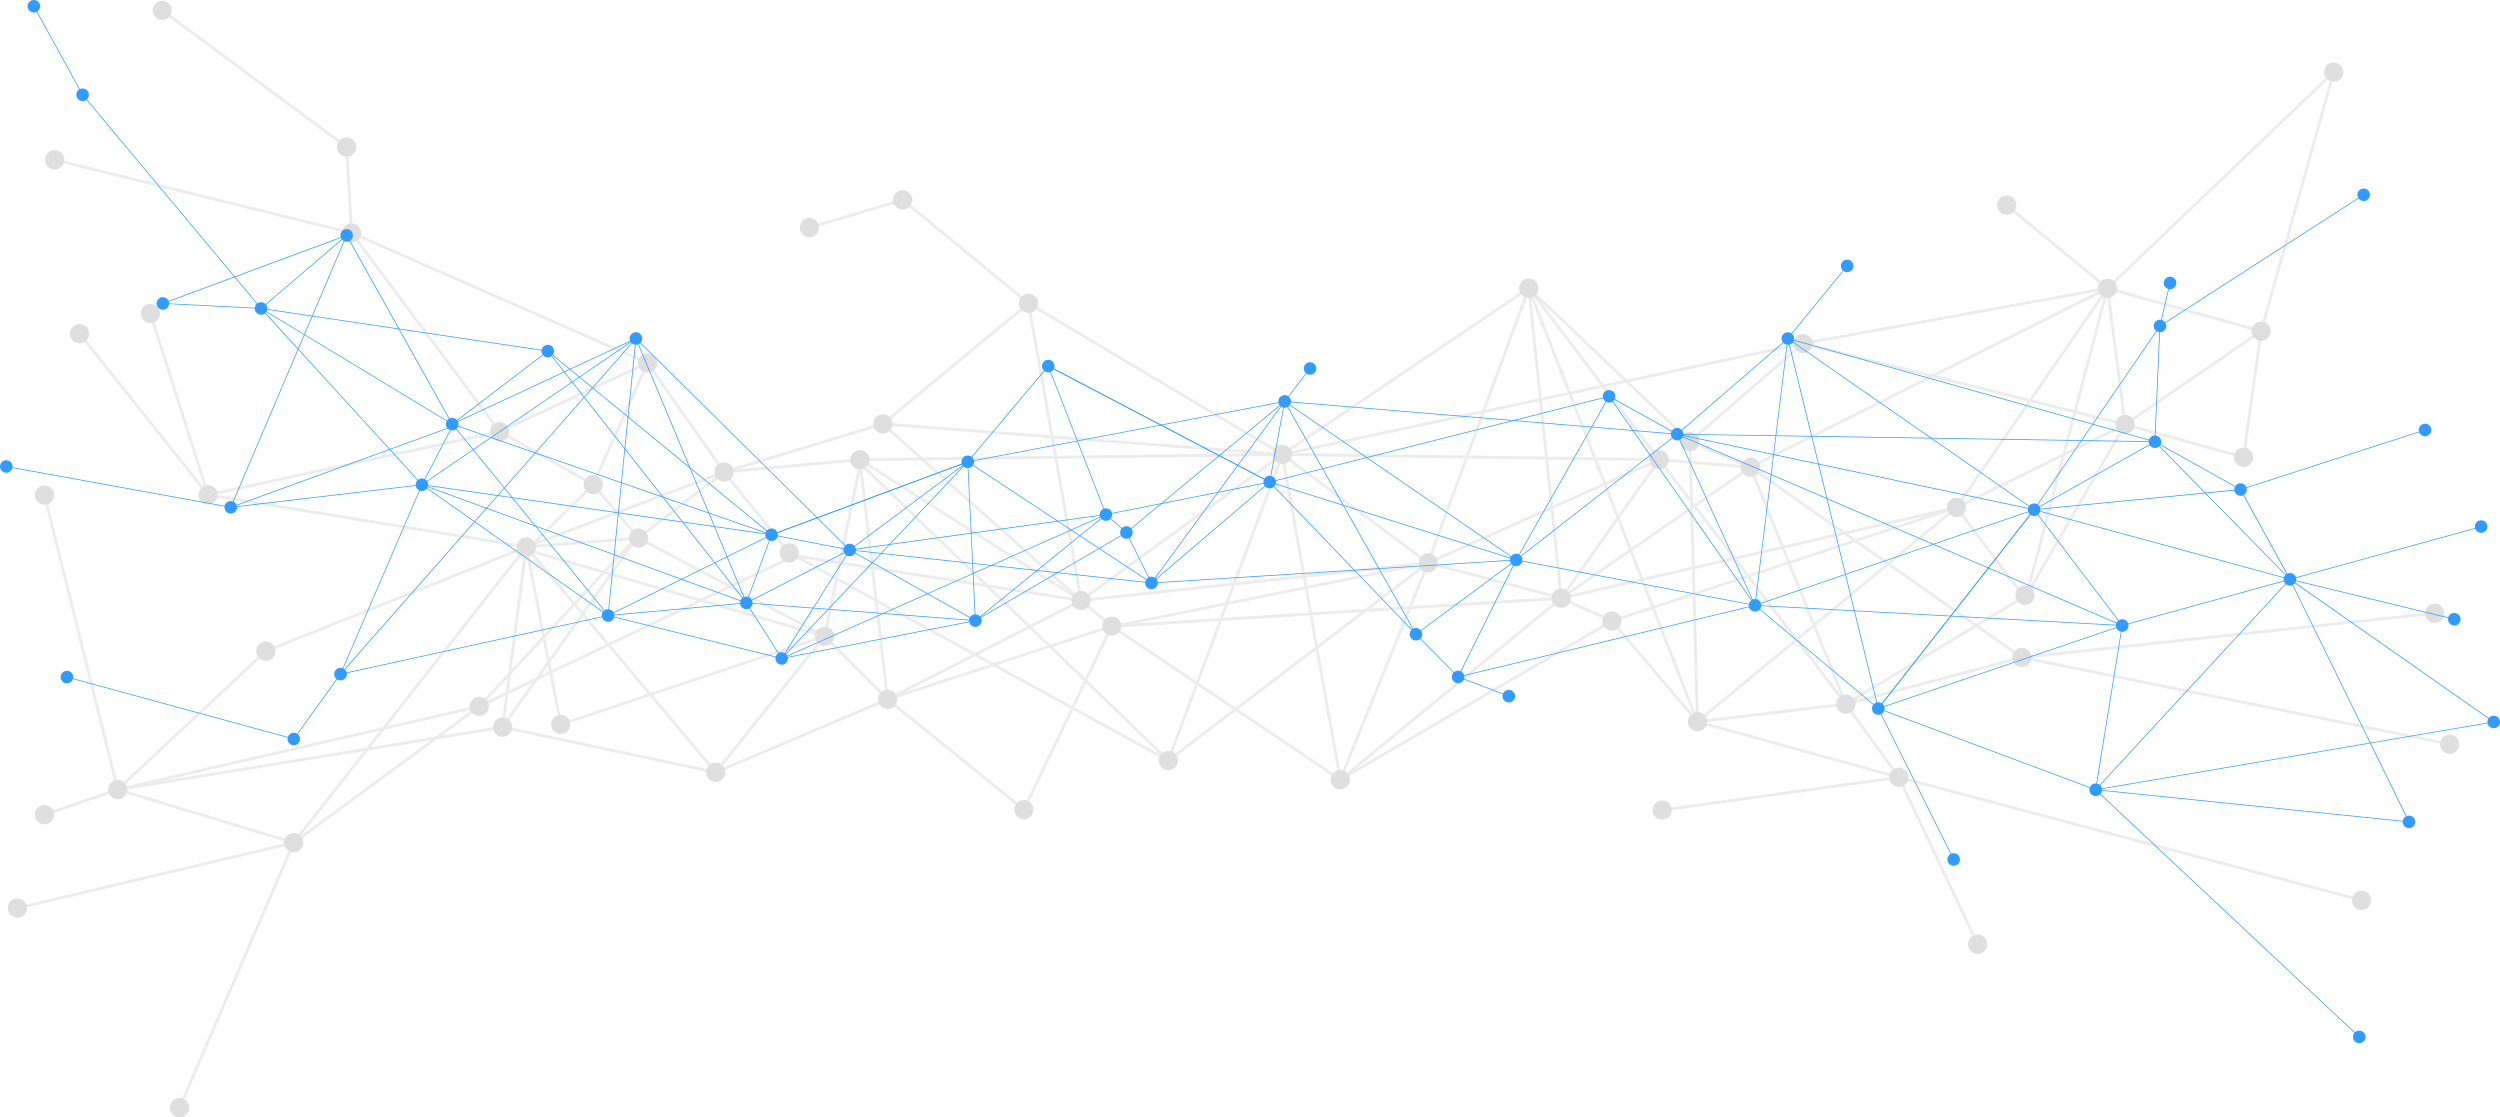 <?xml version="1.0" encoding="UTF-8"?>
<svg id="Layer_2" data-name="Layer 2" xmlns="http://www.w3.org/2000/svg" viewBox="0 0 1853.15 828.22">
  <defs>
    <style>
      .cls-1 {
        fill: #329bff;
      }

      .cls-1, .cls-2, .cls-3 {
        stroke-width: 0px;
      }

      .cls-4 {
        opacity: .6;
      }

      .cls-2 {
        fill: #e1e0e0;
      }

      .cls-3 {
        fill: #cbcaca;
      }
    </style>
  </defs>
  <g id="Camada_1" data-name="Camada 1">
    <g>
      <g class="cls-4">
        <g>
          <polygon class="cls-2" points="86.61 587.31 31.92 367.21 34.03 366.69 87.83 583.2 196.51 481.7 196.7 481.63 389.85 404.33 390.01 404.32 473.54 397.74 612.03 470.87 658.22 517.13 824.23 462.89 993.43 576.59 1157.11 442.12 1195.53 459.45 1195.69 459.63 1258.68 533.86 1368.06 520.82 1498.48 486.29 1498.56 486.28 1804.56 453.48 1804.79 455.64 1498.88 488.43 1368.46 522.96 1368.39 522.97 1257.78 536.16 1194.19 461.23 1157.44 444.66 993.56 579.29 992.89 578.84 823.89 465.29 657.62 519.61 610.6 472.52 473.08 399.96 390.35 406.48 197.7 483.57 86.61 587.31"/>
          <polygon class="cls-2" points="1750.2 668.41 1406.87 577.15 1367.25 522.3 1296.81 347.35 1230.05 341.83 1058.45 418.48 951.07 338.59 866.64 565.26 865.54 564.66 584.47 410.74 584.34 410.57 535.86 350.56 479.63 270.41 369.96 321.3 259.55 173.06 259.53 172.73 255.84 109.59 119.61 8.58 120.91 6.84 257.95 108.45 261.68 172.28 370.65 318.59 480.37 267.67 537.6 349.25 585.89 409.04 865.48 562.15 950.05 335.12 1058.72 415.98 1229.68 339.62 1298.33 345.29 1369.22 521.36 1408.18 575.25 1750.76 666.31 1750.2 668.41"/>
          <path class="cls-2" d="M13.09,674.22l-.5-2.12,204.61-48.45,137.38-100.88,22.13-23.81,12.17-92.66-235.22-38.45-.26-.33-95.24-119.51,1.7-1.35,94.98,119.18,234.32,38.3.72-5.52,1.03,5.3,145.4-55.07,117.54-35.59,108.46-89.78,188.43,112.21,148.1-31.55,33.99-92.8,55.99,73.63,147.75-31.48.24.06,238.24,59.89,102.44-70.24-13.54,97.15-88.17-24.46-74.65,129.44-51.04-67.67-192.9,159.6-4.24-158.76-100.13,69.27,75.68-107.03-40.58-53.36-87.46,18.63-40.87,111.58-66.52,164.24-43.43-243.89-308.6,3.85,160.91,102.41,23.44,19.58-66.05,138.11-101.61-82.28-130.7,55.54,81.06-101.33-193.29,64.57-8.72-44.92-35.2,49.73,5.33-40.54-20.27,21.78-137.82,101.2-.22.05-204.83,48.5ZM658.1,517.12l.51.41,99.98,80.96,64.13-134.1-22.04-18.41-166.95-106.25,312.97-3.91-184.17-109.67-107.62,89.08-.21.06-117.67,35.63-145.68,55.18,12.39,63.8,68.79-74.01,1.68,1.37-66.37,93.77,8.65,44.53,197.93-66.12-80.28,100.35,123.97-52.68ZM951.82,337.7l42.09,236.34,63.67-157.21,40.39-110.26-146.15,31.14ZM378.78,499.94l-4.58,34.86,31.32-44.26-3.11-16.02-23.63,25.43ZM1255.1,377.03l4.15,155.72,191.22-158.2,50.44,66.86,72.71-126.08-237.07-59.6-146.25,31.16,40.92,53.81-69.5,98.29,91.18-63.09-1.34-50.23,48.26,20.41-44.71,30.94ZM390.31,412.18l-11.04,84.04,22.63-24.35-11.59-59.69ZM404.24,472.54l3.02,15.54,55.73-78.75-58.75,63.21ZM1253.82,329l1.21,45.43,40.29-27.88-41.51-17.55ZM1577.81,314.2l84.34,23.4,12.52-89.81-96.86,66.41ZM1133.52,215.83l-32.16,87.79,85.12-18.14-52.97-69.65Z"/>
          <polygon class="cls-2" points="1464.97 700.38 1406.88 577.39 1232.19 601.57 1231.89 599.42 1408.17 575.02 1466.94 699.46 1464.97 700.38"/>
          <path class="cls-2" d="M134.08,821.5l-2-.86,84.65-196.55,52.94-67.31-182.27,29.55-.42-2.13,196.72-45.25,106.38-135.26,61.23,72.82,137.44-65.7.33.05,208.77,32.6-146.59-130.54,299.39,22.86,279.76,3.88,138.12,180.81,132.78-79.91,59.65-226.44-74.16-61.2,1.38-1.68,75.23,62.09-60.23,228.64-135.2,81.37-138.66-181.52-278.78-3.86-293.04-22.37,147.29,131.17-215.73-33.69-136.33,65.16,80.71,95.98-160.93-34.08-99.68,16.16-54.22,68.95-84.53,196.28ZM281.55,541.67l-161.7,37.2,151.8-24.61,9.9-12.59ZM372.57,537.9l.2.04,154.95,32.82-77-91.58-95.05,45.43-.12.03-70.62,16.25-10.11,12.85,97.75-15.84ZM390.13,407.13l-103.05,131.04,67.88-15.61,94.32-45.09-59.14-70.34Z"/>
          <path class="cls-2" d="M994.04,578.88l-1.1-1.88,201.47-117.66.11-.04,178.38-58.82-77.45-54.32,267.62-134.11,13.38,103.2-125.83,61.88-72.93,24.05,121.42,85.15,316.94,64.26-.43,2.13-317.38-64.35-.19-.13-122.93-86.21-179.81,59.29-201.27,117.55ZM1299.68,346.48l75.79,53.15,74.4-24.53,124.22-61.11-12.79-98.62-261.62,131.11Z"/>
          <path class="cls-2" d="M657.02,520.05l-20.59-178.11-99.31,8.99-63.97,49.42-34.7-40.96,40.11-89.79-218.3-95.89L40.26,119.55l.52-2.11,220.19,54.2.09.04,220.39,96.81-40.44,90.54,32.47,38.33,62.82-48.53,102.05-9.24,20.47,177.11,141.29-72.2-38.69-219.09-92.53-76-68.63,20.39-.62-2.08,69.74-20.72.45.37,93.6,76.88.07.4,38.59,218.57,147.84-107.22,183.37-123.78,119.42,113.67,83.35-72.27.29-.05,225.18-40.82.18-.27.15.04,170.14-162.59-55.19,196.94-114.2-31.88-111.7,162.11-.41.09-293.1,67.3h-.09s-330.51,20.71-330.51,20.71l-.28-2.15,208.56-42.16-233.47,25.29-144.62,73.9ZM1058.47,416.15l.33,2.15-216.27,43.72,314.59-19.71,292.51-67.17,110.18-159.89-222.76,40.39-84.4,73.17-.72-.68-118.87-113.15-181.89,122.78-145.9,105.82,253.2-27.42ZM1564.32,213.18l111.01,30.99,52.46-187.2-163.47,156.21Z"/>
          <polygon class="cls-2" points="1407.23 577.25 1257.41 535.91 1257.21 535.4 1135.11 221.54 1158.52 444.84 1058.82 418.42 865.98 565.13 638.39 345.85 612.08 473.01 388.44 408.15 437.94 359.44 370.13 321.1 153.52 368.13 110.45 232.68 112.52 232.02 154.99 365.58 370.48 318.79 441.52 358.97 392.62 407.1 610.43 470.27 637.06 341.55 866.15 562.27 1058.35 416.05 1156.03 441.93 1131.78 210.65 1133.08 210.32 1259.04 534.1 1407.81 575.16 1407.23 577.25"/>
          <polygon class="cls-2" points="217.36 625.7 87.24 586.4 33.3 604.89 32.59 602.83 87.2 584.11 87.53 584.22 217.98 623.62 217.36 625.7"/>
        </g>
        <g>
          <circle class="cls-3" cx="59.01" cy="247.35" r="7.14"/>
          <circle class="cls-3" cx="473.31" cy="398.85" r="7.14"/>
          <path class="cls-3" d="M1058.58,424.38c-3.94,0-7.14-3.21-7.14-7.14s3.2-7.14,7.14-7.14,7.14,3.2,7.14,7.14-3.2,7.14-7.14,7.14Z"/>
          <path class="cls-3" d="M1297.57,353.47c-3.94,0-7.14-3.2-7.14-7.14s3.21-7.15,7.14-7.15,7.15,3.21,7.15,7.15-3.21,7.14-7.15,7.14Z"/>
          <path class="cls-3" d="M1252.69,334.48c-3.94,0-7.14-3.21-7.14-7.14s3.2-7.14,7.14-7.14,7.14,3.21,7.14,7.14-3.2,7.14-7.14,7.14Z"/>
          <path class="cls-3" d="M585.18,417.03c-3.94,0-7.15-3.2-7.15-7.14s3.21-7.15,7.15-7.15,7.14,3.21,7.14,7.15-3.2,7.14-7.14,7.14Z"/>
          <path class="cls-3" d="M415.65,544.13c-3.94,0-7.14-3.21-7.14-7.14s3.21-7.15,7.14-7.15,7.14,3.21,7.14,7.15-3.21,7.14-7.14,7.14Z"/>
          <circle class="cls-3" cx="372.55" cy="539.01" r="7.14"/>
          <path class="cls-3" d="M355.31,530.73c-3.94,0-7.15-3.21-7.15-7.14s3.21-7.14,7.15-7.14,7.14,3.21,7.14,7.14-3.21,7.14-7.14,7.14Z"/>
          <path class="cls-3" d="M801.32,452.24c-3.94,0-7.15-3.2-7.15-7.14s3.21-7.14,7.15-7.14,7.14,3.2,7.14,7.14-3.2,7.14-7.14,7.14Z"/>
          <path class="cls-3" d="M1258.23,542.15c-3.94,0-7.14-3.21-7.14-7.14s3.2-7.14,7.14-7.14,7.15,3.21,7.15,7.14-3.21,7.14-7.15,7.14Z"/>
          <path class="cls-3" d="M1368.26,529.04c-3.94,0-7.15-3.21-7.15-7.14s3.21-7.14,7.15-7.14,7.14,3.21,7.14,7.14-3.2,7.14-7.14,7.14Z"/>
          <path class="cls-3" d="M1498.68,494.51c-3.94,0-7.15-3.21-7.15-7.14s3.21-7.14,7.15-7.14,7.14,3.21,7.14,7.14-3.2,7.14-7.14,7.14Z"/>
          <path class="cls-3" d="M1501.03,448.4c-3.94,0-7.15-3.21-7.15-7.14s3.21-7.15,7.15-7.15,7.14,3.21,7.14,7.15-3.2,7.14-7.14,7.14Z"/>
          <path class="cls-3" d="M824.06,471.24c-3.94,0-7.15-3.21-7.15-7.14s3.21-7.14,7.15-7.14,7.14,3.21,7.14,7.14-3.21,7.14-7.14,7.14Z"/>
          <path class="cls-3" d="M390.1,412.55c-3.94,0-7.15-3.2-7.15-7.14s3.21-7.15,7.15-7.15,7.14,3.21,7.14,7.15-3.21,7.14-7.14,7.14Z"/>
          <path class="cls-3" d="M154.26,374c-3.94,0-7.15-3.21-7.15-7.14s3.21-7.14,7.15-7.14,7.14,3.21,7.14,7.14-3.2,7.14-7.14,7.14Z"/>
          <path class="cls-3" d="M32.98,374.1c-3.94,0-7.15-3.21-7.15-7.14s3.21-7.14,7.15-7.14,7.14,3.21,7.14,7.14-3.2,7.14-7.14,7.14Z"/>
          <path class="cls-3" d="M32.94,611c-3.94,0-7.14-3.21-7.14-7.14s3.21-7.14,7.14-7.14,7.15,3.21,7.15,7.14-3.21,7.14-7.15,7.14Z"/>
          <path class="cls-3" d="M133.08,828.22c-3.94,0-7.14-3.21-7.14-7.15s3.21-7.14,7.14-7.14,7.14,3.21,7.14,7.14-3.2,7.15-7.14,7.15Z"/>
          <path class="cls-3" d="M654.38,321.39c-3.94,0-7.14-3.21-7.14-7.14s3.21-7.15,7.14-7.15,7.14,3.21,7.14,7.15-3.21,7.14-7.14,7.14Z"/>
          <path class="cls-3" d="M1133.18,220.73c-3.94,0-7.14-3.21-7.14-7.15s3.2-7.14,7.14-7.14,7.15,3.2,7.15,7.14-3.21,7.15-7.15,7.15Z"/>
          <path class="cls-3" d="M1562.19,220.86c-3.94,0-7.14-3.21-7.14-7.14s3.21-7.15,7.14-7.15,7.15,3.21,7.15,7.15-3.21,7.14-7.15,7.14Z"/>
          <circle class="cls-3" cx="1676.09" cy="245.5" r="7.14"/>
          <path class="cls-3" d="M1804.68,461.7c-3.94,0-7.14-3.2-7.14-7.14s3.21-7.15,7.14-7.15,7.14,3.21,7.14,7.15-3.21,7.14-7.14,7.14Z"/>
          <path class="cls-3" d="M1815.84,558.81c-3.94,0-7.14-3.21-7.14-7.14s3.2-7.14,7.14-7.14,7.14,3.21,7.14,7.14-3.2,7.14-7.14,7.14Z"/>
          <path class="cls-3" d="M1465.96,707.06c-3.94,0-7.14-3.21-7.14-7.14s3.2-7.14,7.14-7.14,7.14,3.21,7.14,7.14-3.2,7.14-7.14,7.14Z"/>
          <circle class="cls-3" cx="1232.04" cy="600.5" r="7.14"/>
          <path class="cls-3" d="M439.73,366.35c-3.94,0-7.14-3.21-7.14-7.15s3.21-7.14,7.14-7.14,7.15,3.2,7.15,7.14-3.21,7.15-7.15,7.15Z"/>
          <path class="cls-3" d="M111.48,239.5c-3.94,0-7.15-3.21-7.15-7.14s3.21-7.14,7.15-7.14,7.14,3.21,7.14,7.14-3.21,7.14-7.14,7.14Z"/>
          <path class="cls-3" d="M40.52,125.64c-3.94,0-7.15-3.21-7.15-7.14s3.21-7.14,7.15-7.14,7.14,3.2,7.14,7.14-3.21,7.14-7.14,7.14Z"/>
          <circle class="cls-3" cx="120.26" cy="7.71" r="7.14" transform="translate(-.16 3.16) rotate(-1.51)"/>
          <circle class="cls-3" cx="256.9" cy="109.02" r="7.14"/>
          <path class="cls-3" d="M536.71,357.02c-3.94,0-7.15-3.21-7.15-7.14s3.21-7.15,7.15-7.15,7.14,3.21,7.14,7.15-3.21,7.14-7.14,7.14Z"/>
          <path class="cls-3" d="M637.39,347.91c-3.94,0-7.14-3.21-7.14-7.14s3.21-7.15,7.14-7.15,7.14,3.21,7.14,7.15-3.21,7.14-7.14,7.14Z"/>
          <path class="cls-3" d="M1229.87,347.87c-3.94,0-7.14-3.2-7.14-7.14s3.2-7.15,7.14-7.15,7.15,3.21,7.15,7.15-3.21,7.14-7.15,7.14Z"/>
          <path class="cls-3" d="M1575.27,321.77c-3.94,0-7.15-3.21-7.15-7.14s3.21-7.15,7.15-7.15,7.14,3.21,7.14,7.15-3.2,7.14-7.14,7.14Z"/>
          <path class="cls-3" d="M1663.06,346.13c-3.94,0-7.14-3.21-7.14-7.15s3.2-7.14,7.14-7.14,7.15,3.21,7.15,7.14-3.21,7.15-7.15,7.15Z"/>
          <path class="cls-3" d="M1450.29,383.25c-3.94,0-7.14-3.21-7.14-7.15s3.2-7.14,7.14-7.14,7.14,3.21,7.14,7.14-3.2,7.15-7.14,7.15Z"/>
          <path class="cls-3" d="M657.92,525.52c-3.94,0-7.15-3.21-7.15-7.14s3.21-7.14,7.15-7.14,7.14,3.21,7.14,7.14-3.21,7.14-7.14,7.14Z"/>
          <path class="cls-3" d="M217.67,631.8c-3.94,0-7.15-3.21-7.15-7.14s3.21-7.14,7.15-7.14,7.14,3.21,7.14,7.14-3.21,7.14-7.14,7.14Z"/>
          <circle class="cls-3" cx="12.84" cy="673.16" r="7.14"/>
          <path class="cls-3" d="M1750.48,674.5c-3.94,0-7.15-3.21-7.15-7.15s3.21-7.14,7.15-7.14,7.14,3.21,7.14,7.14-3.21,7.15-7.14,7.15Z"/>
          <path class="cls-3" d="M1407.52,583.35c-3.94,0-7.14-3.21-7.14-7.14s3.2-7.14,7.14-7.14,7.14,3.21,7.14,7.14-3.2,7.14-7.14,7.14Z"/>
          <circle class="cls-3" cx="1194.86" cy="460.34" r="7.14"/>
          <path class="cls-3" d="M950.56,344c-3.94,0-7.14-3.21-7.14-7.15s3.2-7.14,7.14-7.14,7.15,3.2,7.15,7.14-3.21,7.15-7.15,7.15Z"/>
          <path class="cls-3" d="M762.42,231.96c-3.94,0-7.14-3.21-7.14-7.15s3.21-7.14,7.14-7.14,7.14,3.2,7.14,7.14-3.2,7.15-7.14,7.15Z"/>
          <path class="cls-3" d="M669.13,155.33c-3.94,0-7.15-3.21-7.15-7.14s3.21-7.14,7.15-7.14,7.14,3.2,7.14,7.14-3.2,7.14-7.14,7.14Z"/>
          <path class="cls-3" d="M599.95,175.89c-3.94,0-7.15-3.21-7.15-7.15s3.21-7.14,7.15-7.14,7.14,3.2,7.14,7.14-3.2,7.15-7.14,7.15Z"/>
          <path class="cls-3" d="M370.31,327.09c-3.94,0-7.15-3.21-7.15-7.14s3.21-7.15,7.15-7.15,7.14,3.21,7.14,7.15-3.2,7.14-7.14,7.14Z"/>
          <path class="cls-3" d="M197.1,489.78c-3.94,0-7.15-3.21-7.15-7.15s3.21-7.14,7.15-7.14,7.14,3.21,7.14,7.14-3.2,7.15-7.14,7.15Z"/>
          <path class="cls-3" d="M87.22,592.4c-3.94,0-7.15-3.21-7.15-7.14s3.21-7.14,7.15-7.14,7.14,3.21,7.14,7.14-3.21,7.14-7.14,7.14Z"/>
          <path class="cls-3" d="M260.61,179.81c-3.94,0-7.14-3.2-7.14-7.14s3.2-7.14,7.14-7.14,7.14,3.21,7.14,7.14-3.2,7.14-7.14,7.14Z"/>
          <path class="cls-3" d="M480,276.19c-3.94,0-7.14-3.2-7.14-7.14s3.21-7.15,7.14-7.15,7.14,3.21,7.14,7.15-3.2,7.14-7.14,7.14Z"/>
          <path class="cls-3" d="M611.26,478.78c-3.94,0-7.15-3.21-7.15-7.15s3.21-7.14,7.15-7.14,7.14,3.2,7.14,7.14-3.21,7.15-7.14,7.15Z"/>
          <path class="cls-3" d="M758.97,607.34c-3.94,0-7.14-3.21-7.14-7.14s3.21-7.15,7.14-7.15,7.15,3.21,7.15,7.15-3.21,7.14-7.15,7.14Z"/>
          <path class="cls-3" d="M866.06,570.85c-3.94,0-7.14-3.21-7.14-7.14s3.21-7.14,7.14-7.14,7.15,3.21,7.15,7.14-3.21,7.14-7.15,7.14Z"/>
          <path class="cls-3" d="M993.5,585.09c-3.94,0-7.14-3.21-7.14-7.15s3.2-7.14,7.14-7.14,7.14,3.21,7.14,7.14-3.2,7.15-7.14,7.15Z"/>
          <path class="cls-3" d="M1157.27,450.53c-3.94,0-7.14-3.2-7.14-7.14s3.21-7.15,7.14-7.15,7.15,3.21,7.15,7.15-3.21,7.14-7.15,7.14Z"/>
          <path class="cls-3" d="M1336.56,261.76c-3.94,0-7.14-3.2-7.14-7.14s3.21-7.14,7.14-7.14,7.15,3.2,7.15,7.14-3.21,7.14-7.15,7.14Z"/>
          <path class="cls-3" d="M1487.49,159.21c-3.94,0-7.14-3.21-7.14-7.15s3.2-7.14,7.14-7.14,7.14,3.21,7.14,7.14-3.2,7.15-7.14,7.15Z"/>
          <path class="cls-3" d="M1729.91,60.58c-3.94,0-7.14-3.21-7.14-7.14s3.21-7.15,7.14-7.15,7.15,3.21,7.15,7.15-3.21,7.14-7.15,7.14Z"/>
          <path class="cls-3" d="M530.58,579.62c-3.94,0-7.15-3.21-7.15-7.14s3.21-7.14,7.15-7.14,7.14,3.21,7.14,7.14-3.21,7.14-7.14,7.14Z"/>
        </g>
      </g>
      <g>
        <g>
          <polygon class="cls-1" points="1049.6 470.51 1049.44 470.34 941.15 357.72 853.6 432.47 853.43 432.36 717.32 342.61 571.87 396.7 571.75 396.6 405.95 260.52 193.37 228.91 193.3 228.83 61.03 70.44 24.88 4.79 25.36 4.53 61.47 70.13 193.65 228.41 406.18 260.01 406.23 260.06 571.98 396.08 717.39 342.01 717.51 342.08 853.55 431.79 941.18 356.97 941.36 357.16 1049.66 469.79 1123.69 414.86 1243.3 321.43 1301.09 448.39 1507.73 377.55 1597.35 327.12 1597.48 327.19 1660.86 362.6 1797.51 318.46 1797.67 318.98 1660.8 363.19 1597.35 327.74 1507.95 378.04 1300.8 449.07 1300.7 448.84 1243.09 322.28 1124.02 415.29 1049.6 470.51"/>
          <polygon class="cls-1" points="579.44 488.37 579.38 488.36 450.61 456.51 450.57 456.48 312.71 359.58 171.05 376.31 171.01 376.3 4.61 346.08 4.71 345.54 171.07 375.76 312.85 359.02 312.94 359.08 450.84 456.01 579.45 487.82 722.9 459.78 834.84 394.48 952.19 297.29 952.3 297.3 1243.1 321.58 1325.21 250.6 1325.38 250.72 1507.75 377.43 1600.88 241.46 1600.93 241.43 1751.95 144.13 1752.24 144.59 1601.27 241.86 1507.89 378.18 1507.67 378.03 1325.24 251.29 1243.28 322.14 1243.17 322.13 952.37 297.85 835.15 394.92 723.09 460.29 723.05 460.3 579.44 488.37"/>
          <polygon class="cls-1" points="217.88 548.09 217.7 548.04 49.54 502.15 49.69 501.63 217.66 547.47 252.25 499.46 252.35 499.44 450.67 456 553.04 446.67 571.75 396.08 629.96 407.43 722.97 459.71 819.66 381.15 819.72 381.14 941.18 357.06 941.24 357.09 1123.73 414.75 1192.72 293.28 1192.97 293.63 1301.15 448.54 1392.23 524.82 1507.82 377.36 1508.04 377.64 1573.23 463.36 1697.43 429.15 1697.5 429.17 1819.3 458.74 1819.17 459.27 1697.44 429.71 1573.02 463.98 1572.91 463.83 1507.82 378.25 1392.31 525.59 1300.72 448.88 1192.77 294.3 1123.98 415.41 1123.77 415.34 941.15 357.63 819.89 381.66 723.02 460.36 722.86 460.27 629.73 407.93 572.1 396.7 553.43 447.18 553.26 447.19 450.75 456.53 252.57 499.95 217.88 548.09"/>
          <path class="cls-1" d="M578.32,488.9l.93-.99,135.74-143.49-85.19,63.61-.17-.16-158.3-156.62-135.4,63.11,236.08,81.78-.13.53-259.24-37.11-23.85-26.12-118.23,43.08,50.14-117.65-27.59-30.22,64.55-55.12-36.32,85.22,67.61,74.05,46.82-17.06-22.58,43.35,255.96,36.64-234.67-81.29,136.96-63.84.13.13,158.27,156.59,87.34-65.22.36.4-136.98,144.8,239.24-106.21,15.39,13.5,18.4,37.02,98.59-134.41.22.15,171.53,117.48,177.04,33.64,270.61,14.85-329.79-141.75,1.38.02,353.9,5.56,3.71-85.5,7.52-31.97.53.12-7.51,31.92-3.73,85.98h-.26s-352.79-5.55-352.79-5.55l330.08,141.87-1.53-.08-272.18-14.94-177.18-33.66-.05-.03-171.36-117.36-98.81,134.71-18.78-37.78-15.03-13.16-241.41,107.17ZM221.11,259.29l-49.55,116.27,116.84-42.57-67.29-73.7ZM289.35,333.23l23.37,25.6,21.93-42.11-45.3,16.51ZM193.9,228.68l27.04,29.62,35.31-82.87-62.36,53.25Z"/>
          <polygon class="cls-1" points="450.4 456.72 450.45 456.23 471.06 251.47 312.93 359.52 312.63 359.07 471.72 250.36 471.66 250.94 451.04 455.8 571.81 396.15 717.19 342.08 776.98 271 777.17 271.11 940.96 356.93 952.02 297.46 952.06 297.41 970.85 272.97 971.28 273.3 952.53 297.69 941.36 357.76 941.04 357.59 777.12 271.69 717.52 342.54 717.45 342.57 572.02 396.65 450.4 456.72"/>
          <path class="cls-1" d="M1447.94,637.22l-55.91-111.9-66.72-272.87-24.12,196.5-.18.04-219.25,52.85,36.74,13.94-.19.51-37.48-14.22-.48.12.17-.35-31.11-31.55-27.36-48.51-168.44,10.63-132.34-14.47,2.03,42.39-.31-.02-119.99-9.27-23.53,37.57-26.42-41.47-192.31-70.08-109.24,124.11,61.15-142.21.24.09,47.69,17.38,110.91-126.01.17.4,81.78,195.85,49.27,3.81,26.99-43.09,90.99,9.95-3.6-75.24.23-.04,235.11-44.78.1.17,69.82,123.78,101.97-6.44-.21.42-42.76,86.18,219.36-52.87,24.44-199.07.35,1.44,67.05,274.26,55.89,111.84-.49.24ZM1049.85,469.98l30.91,31.33,42.64-85.94-100.77,6.36,27.22,48.25ZM312.93,359.64l-59.6,138.6,106.84-121.38-47.24-17.22ZM553.76,447.23l25.69,40.35,22.92-36.6-48.61-3.76ZM603.31,450.52l119.4,9.22-2-41.86-90.74-9.92-26.66,42.56ZM361.11,376.62l191.64,69.83-81.44-195.03-110.2,125.2ZM721.22,417.39l132.38,14.47,168.13-10.61-69.6-123.38-234.5,44.66,3.58,74.86Z"/>
          <path class="cls-1" d="M1786.15,609.54l-.49-.05-232.13-23.79-.03.03-.14-.05-1.95-.2.97-.17-160.55-59.99,115.51-147.35-264.24-55.86-.04-.02-50.35-28.02-251.58,63.55-.09-.05-163.47-85.66,42.59,109.7-.34.05-189.9,26.26-76.75,39.33-147.15-186.62-70.41,53.79,117.03,143.39-.42.34-117.04-143.4-.04.03-.12-.21-141.58-85.66-74.05-3.77,137.7-51.02.11.2,78.1,139.64,70.81-54.1.17.21,147.04,186.48,76.43-39.17h.05s189.61-26.22,189.61-26.22l-42.86-110.41,164.66,86.29,251.59-63.56.09.05,50.41,28.05,264.55,55.93,126.22-12.3-36.85-37.56-272.46-76.58,44.26-54.16.42.34-43.73,53.52,271.8,76.39.05.05,37.21,37.92,26.23-2.56.09.16,36.42,66.21h.01s.14.28.14.28l151.55,106.09-.65.11-91.15,15.52,28.75,58.58ZM1555.43,585.35l229.8,23.55-28.39-57.84-201.4,34.29ZM1392.72,525.08l160.62,60.02,143.59-155.53-189.01-51.46-115.21,146.97ZM1697.36,429.91l-143.2,155.11,202.43-34.46-59.22-120.65ZM1698.42,430.82l58.72,119.63,90.65-15.43-149.56-104.7.39.71-.2-.21ZM1509.32,377.93l187.22,50.97-61.99-63.18-125.23,12.21ZM1635.24,365.66l61,62.17-35.56-64.65-25.43,2.48ZM122.05,224.75l71.54,3.64.06.04,140.82,85.2-77.64-138.81-134.79,49.94Z"/>
          <polygon class="cls-1" points="1748.63 768.83 1553.13 585.52 1553.15 585.38 1572.78 464.07 1392.36 525.46 1392.19 524.95 1573.47 463.27 1573.39 463.71 1553.71 585.32 1749 768.43 1748.63 768.83"/>
          <rect class="cls-1" x="1694.78" y="409.6" width="147.04" height=".54" transform="translate(-45.37 484.04) rotate(-15.39)"/>
        </g>
        <g>
          <path class="cls-1" d="M9.32,345.81c0,2.57-2.09,4.66-4.66,4.66s-4.66-2.09-4.66-4.66,2.09-4.66,4.66-4.66,4.66,2.09,4.66,4.66Z"/>
          <circle class="cls-1" cx="120.71" cy="224.95" r="4.66"/>
          <circle class="cls-1" cx="171.06" cy="376.04" r="4.66"/>
          <path class="cls-1" d="M222.43,547.78c0,2.57-2.09,4.66-4.66,4.66s-4.66-2.09-4.66-4.66,2.09-4.66,4.66-4.66,4.66,2.09,4.66,4.66Z"/>
          <path class="cls-1" d="M257.07,499.7c0,2.57-2.09,4.66-4.66,4.66s-4.66-2.09-4.66-4.66,2.09-4.66,4.66-4.66,4.66,2.09,4.66,4.66Z"/>
          <circle class="cls-1" cx="312.78" cy="359.3" r="4.66"/>
          <circle class="cls-1" cx="406.06" cy="260.27" r="4.66"/>
          <path class="cls-1" d="M476.05,250.92c0,2.57-2.09,4.66-4.66,4.66s-4.66-2.09-4.66-4.66,2.09-4.66,4.66-4.66,4.66,2.09,4.66,4.66Z"/>
          <circle class="cls-1" cx="553.24" cy="446.92" r="4.66"/>
          <circle class="cls-1" cx="579.45" cy="488.1" r="4.66"/>
          <circle class="cls-1" cx="717.36" cy="342.31" r="4.66"/>
          <path class="cls-1" d="M781.71,271.35c0,2.57-2.09,4.66-4.66,4.66s-4.66-2.09-4.66-4.66,2.09-4.66,4.66-4.66,4.66,2.09,4.66,4.66Z"/>
          <circle class="cls-1" cx="834.97" cy="394.71" r="4.66"/>
          <path class="cls-1" d="M858.23,432.13c0,2.57-2.09,4.66-4.66,4.66s-4.66-2.09-4.66-4.66,2.09-4.66,4.66-4.66,4.66,2.09,4.66,4.66Z"/>
          <circle class="cls-1" cx="952.28" cy="297.57" r="4.66"/>
          <circle class="cls-1" cx="971.07" cy="273.14" r="4.66"/>
          <path class="cls-1" d="M1054.29,470.15c0,2.57-2.09,4.66-4.66,4.66s-4.66-2.09-4.66-4.66,2.09-4.66,4.66-4.66,4.66,2.09,4.66,4.66Z"/>
          <path class="cls-1" d="M1123.06,516.03c0,2.57-2.09,4.66-4.66,4.66s-4.66-2.09-4.66-4.66,2.09-4.66,4.66-4.66,4.66,2.09,4.66,4.66Z"/>
          <circle class="cls-1" cx="1243.19" cy="321.86" r="4.66"/>
          <path class="cls-1" d="M1373.88,197.1c0,2.57-2.09,4.66-4.66,4.66s-4.66-2.09-4.66-4.66,2.09-4.66,4.66-4.66,4.66,2.09,4.66,4.66Z"/>
          <path class="cls-1" d="M1329.88,250.95c0,2.57-2.09,4.66-4.66,4.66s-4.66-2.09-4.66-4.66,2.09-4.66,4.66-4.66,4.66,2.09,4.66,4.66Z"/>
          <path class="cls-1" d="M1452.84,637.1c0,2.57-2.09,4.66-4.66,4.66s-4.66-2.09-4.66-4.66,2.09-4.66,4.66-4.66,4.66,2.09,4.66,4.66Z"/>
          <circle class="cls-1" cx="1553.42" cy="585.42" r="4.66"/>
          <circle class="cls-1" cx="1573.12" cy="463.67" r="4.66"/>
          <circle class="cls-1" cx="1601.07" cy="241.66" r="4.66"/>
          <path class="cls-1" d="M1613.25,209.74c0,2.57-2.09,4.66-4.66,4.66s-4.66-2.09-4.66-4.66,2.09-4.66,4.66-4.66,4.66,2.09,4.66,4.66Z"/>
          <path class="cls-1" d="M1665.49,362.89c0,2.57-2.09,4.66-4.66,4.66s-4.66-2.09-4.66-4.66,2.09-4.66,4.66-4.66,4.66,2.09,4.66,4.66Z"/>
          <path class="cls-1" d="M1756.76,144.36c0,2.57-2.09,4.66-4.66,4.66s-4.66-2.09-4.66-4.66,2.09-4.66,4.66-4.66,4.66,2.09,4.66,4.66Z"/>
          <path class="cls-1" d="M1790.35,609.22c0,2.57-2.09,4.66-4.66,4.66s-4.66-2.09-4.66-4.66,2.09-4.66,4.66-4.66,4.66,2.09,4.66,4.66Z"/>
          <path class="cls-1" d="M1753.48,768.63c0,2.57-2.09,4.66-4.66,4.66s-4.66-2.09-4.66-4.66,2.09-4.66,4.66-4.66,4.66,2.09,4.66,4.66Z"/>
          <circle class="cls-1" cx="1819.24" cy="459.01" r="4.66"/>
          <path class="cls-1" d="M1843.83,390.32c0,2.57-2.09,4.66-4.66,4.66s-4.66-2.09-4.66-4.66,2.09-4.66,4.66-4.66,4.66,2.09,4.66,4.66Z"/>
          <path class="cls-1" d="M1802.25,318.72c0,2.57-2.09,4.66-4.66,4.66s-4.66-2.09-4.66-4.66,2.09-4.66,4.66-4.66,4.66,2.09,4.66,4.66Z"/>
          <circle class="cls-1" cx="1848.49" cy="535.18" r="4.66"/>
          <circle class="cls-1" cx="1697.43" cy="429.43" r="4.66"/>
          <path class="cls-1" d="M1602.01,327.43c0,2.57-2.09,4.66-4.66,4.66s-4.66-2.09-4.66-4.66,2.09-4.66,4.66-4.66,4.66,2.09,4.66,4.66Z"/>
          <circle class="cls-1" cx="1507.82" cy="377.81" r="4.66"/>
          <path class="cls-1" d="M1396.93,525.21c0,2.57-2.09,4.66-4.66,4.66s-4.66-2.09-4.66-4.66,2.09-4.66,4.66-4.66,4.66,2.09,4.66,4.66Z"/>
          <circle class="cls-1" cx="1300.95" cy="448.73" r="4.66"/>
          <path class="cls-1" d="M1197.41,293.79c0,2.57-2.09,4.66-4.66,4.66s-4.66-2.09-4.66-4.66,2.09-4.66,4.66-4.66,4.66,2.09,4.66,4.66Z"/>
          <path class="cls-1" d="M1128.51,415.08c0,2.57-2.09,4.66-4.66,4.66s-4.66-2.09-4.66-4.66,2.09-4.66,4.66-4.66,4.66,2.09,4.66,4.66Z"/>
          <path class="cls-1" d="M1085.5,501.78c0,2.57-2.09,4.66-4.66,4.66s-4.66-2.09-4.66-4.66,2.09-4.66,4.66-4.66,4.66,2.09,4.66,4.66Z"/>
          <path class="cls-1" d="M945.82,357.35c0,2.57-2.09,4.66-4.66,4.66s-4.66-2.09-4.66-4.66,2.09-4.66,4.66-4.66,4.66,2.09,4.66,4.66Z"/>
          <path class="cls-1" d="M824.43,381.4c0,2.57-2.09,4.66-4.66,4.66s-4.66-2.09-4.66-4.66,2.09-4.66,4.66-4.66,4.66,2.09,4.66,4.66Z"/>
          <circle class="cls-1" cx="722.99" cy="460.03" r="4.66"/>
          <circle class="cls-1" cx="629.83" cy="407.67" r="4.66"/>
          <path class="cls-1" d="M576.59,396.39c0,2.57-2.09,4.66-4.66,4.66s-4.66-2.09-4.66-4.66,2.09-4.66,4.66-4.66,4.66,2.09,4.66,4.66Z"/>
          <path class="cls-1" d="M455.38,456.26c0,2.57-2.09,4.66-4.66,4.66s-4.66-2.09-4.66-4.66,2.09-4.66,4.66-4.66,4.66,2.09,4.66,4.66Z"/>
          <path class="cls-1" d="M339.87,314.39c0,2.57-2.09,4.66-4.66,4.66s-4.66-2.09-4.66-4.66,2.09-4.66,4.66-4.66,4.66,2.09,4.66,4.66Z"/>
          <circle class="cls-1" cx="256.96" cy="174.48" r="4.66"/>
          <path class="cls-1" d="M198.17,228.66c0,2.57-2.09,4.66-4.66,4.66s-4.66-2.09-4.66-4.66,2.09-4.66,4.66-4.66,4.66,2.09,4.66,4.66Z"/>
          <path class="cls-1" d="M65.89,70.27c0,2.57-2.09,4.66-4.66,4.66s-4.66-2.09-4.66-4.66,2.09-4.66,4.66-4.66,4.66,2.09,4.66,4.66Z"/>
          <path class="cls-1" d="M29.78,4.66c0,2.57-2.09,4.66-4.66,4.66s-4.66-2.09-4.66-4.66S22.55,0,25.12,0s4.66,2.09,4.66,4.66Z"/>
          <path class="cls-1" d="M54.27,501.89c0,2.57-2.09,4.66-4.66,4.66s-4.66-2.09-4.66-4.66,2.09-4.66,4.66-4.66,4.66,2.09,4.66,4.66Z"/>
        </g>
      </g>
    </g>
  </g>
</svg>